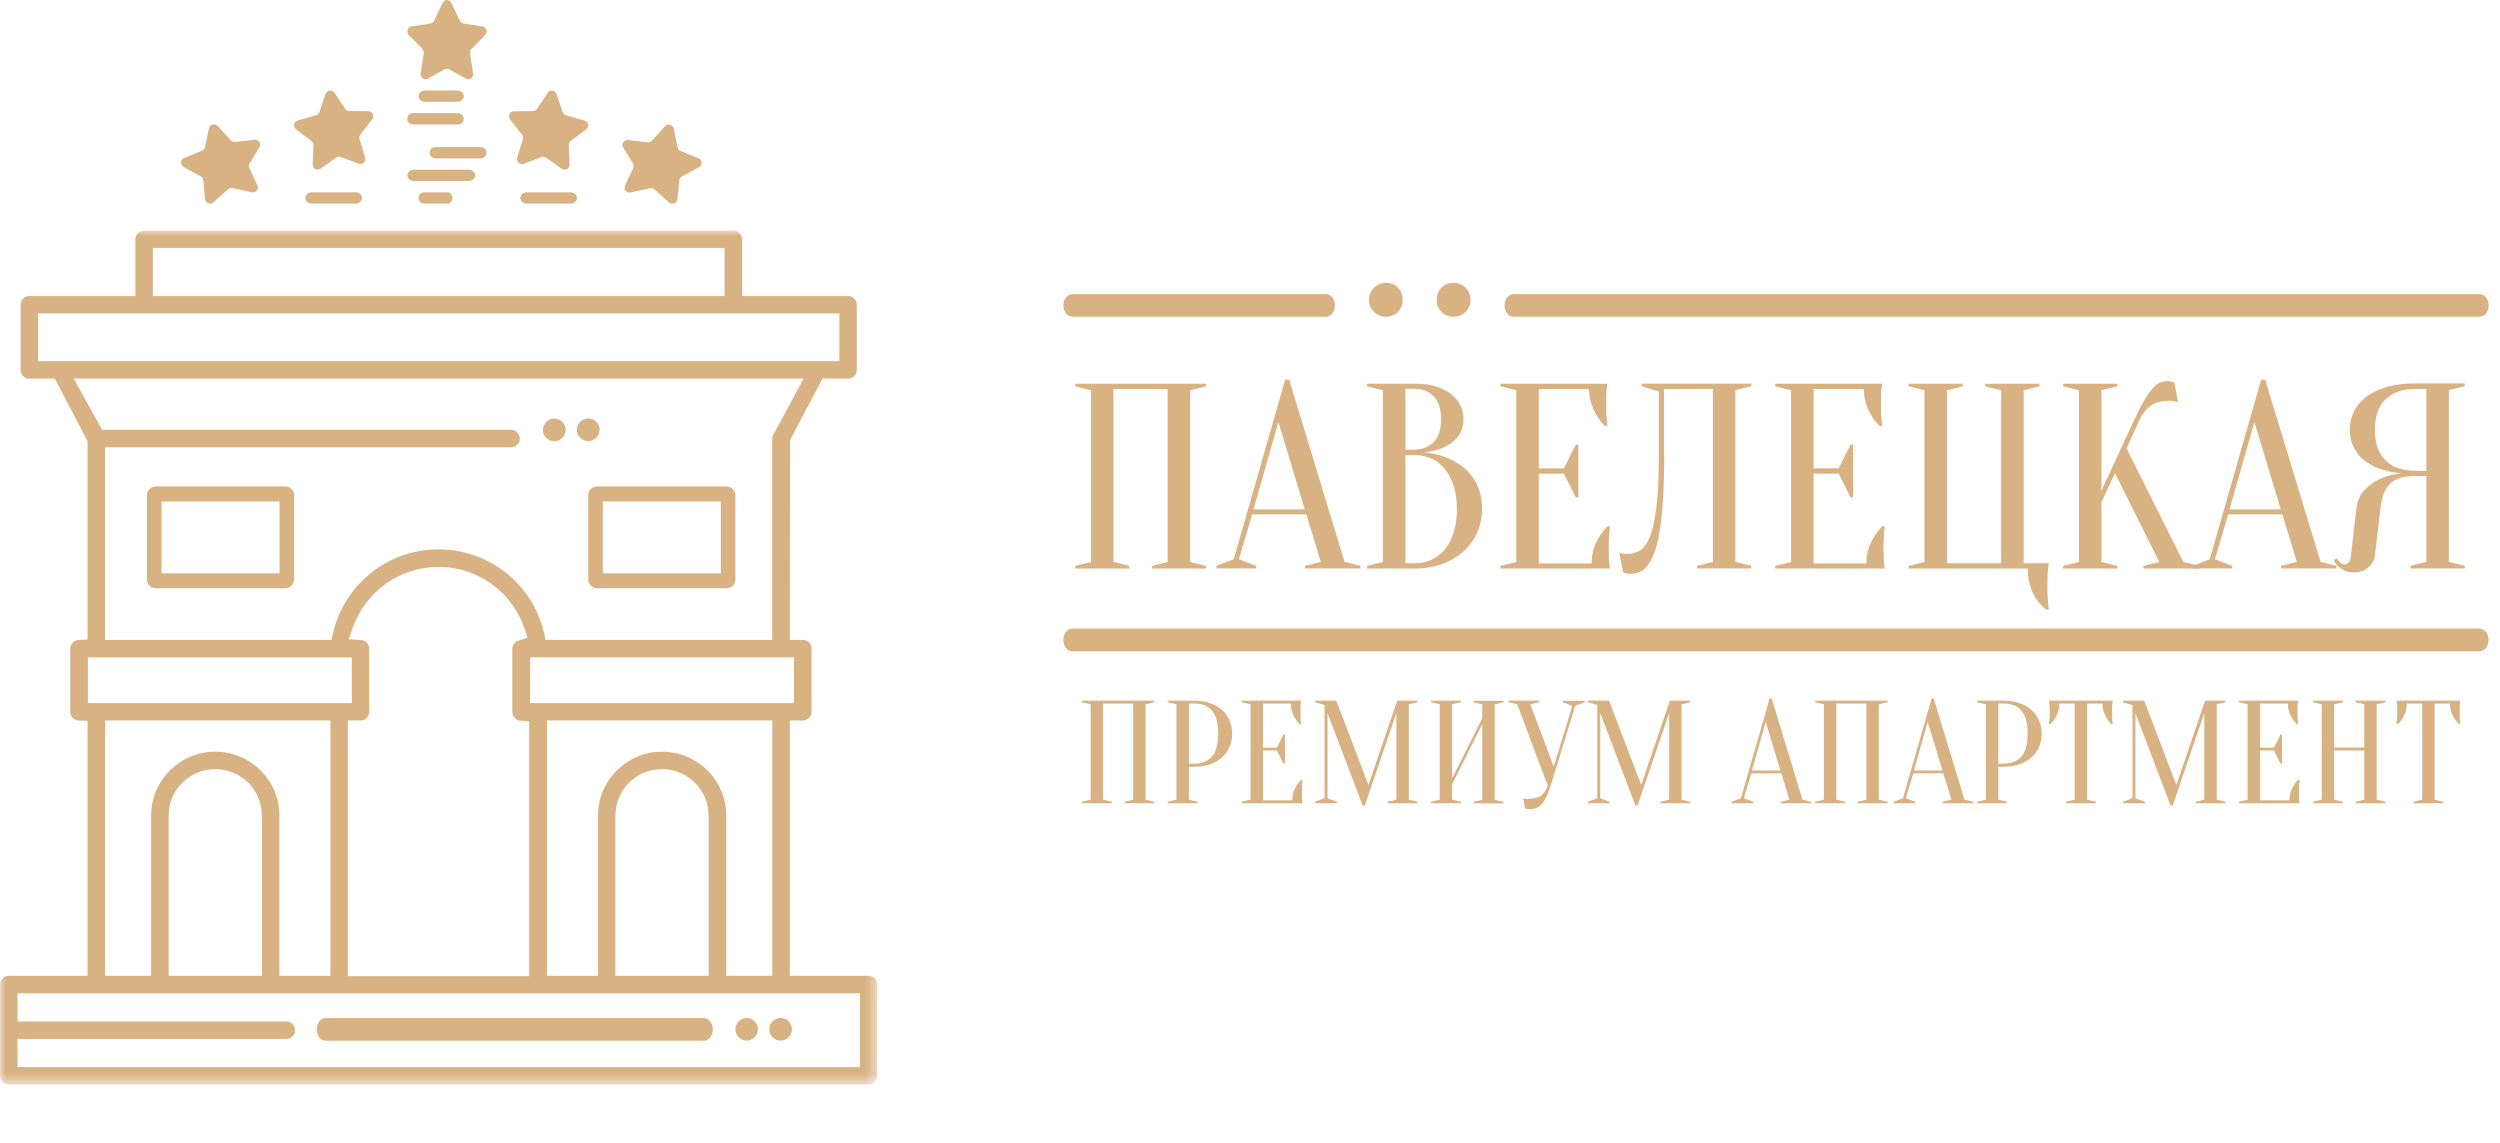 <?xml version="1.0" encoding="UTF-8"?>
<svg id="_Слой_1" data-name="Слой_1" xmlns="http://www.w3.org/2000/svg" xmlns:xlink="http://www.w3.org/1999/xlink" version="1.1" viewBox="0 0 221 101">
  <!-- Generator: Adobe Illustrator 29.6.1, SVG Export Plug-In . SVG Version: 2.1.1 Build 9)  -->
  <defs>
    <style>
      .st0 {
        mask: url(#mask);
      }

      .st1 {
        fill: #fff;
      }

      .st1, .st2 {
        fill-rule: evenodd;
      }

      .st3 {
        mask: url(#mask-2);
      }

      .st4 {
        mask: url(#mask-1);
      }

      .st2, .st5 {
        fill: #d8b283;
      }
    </style>
    <mask id="mask" x="0" y="20.38" width="77.56" height="75.49" maskUnits="userSpaceOnUse">
      <g id="b">
        <path id="a" class="st1" d="M0,20.38h77.56v75.49H0V20.38Z"/>
      </g>
    </mask>
    <mask id="mask-1" x="0" y="0" width="221" height="101" maskUnits="userSpaceOnUse">
      <g id="d">
        <path id="c" class="st1" d="M0,101h221V0H0v101Z"/>
      </g>
    </mask>
    <mask id="mask-2" x="0" y="0" width="221" height="101" maskUnits="userSpaceOnUse">
      <g id="d1" data-name="d">
        <path id="c1" data-name="c" class="st1" d="M0,101h221V0H0v101Z"/>
      </g>
    </mask>
  </defs>
  <g>
    <path class="st2" d="M27.53,12.46c.12.09.18.23.18.37l-.07,1.7c-.01.24.18.45.42.46.1,0,.19-.02.28-.08l1.38-.98c.12-.08.27-.11.41-.05l1.58.59c.23.08.48-.04.57-.27.03-.09.04-.19,0-.28l-.5-1.62c-.04-.14-.01-.29.08-.41l1.04-1.34c.15-.19.12-.47-.07-.62-.08-.06-.17-.09-.27-.1l-1.69-.02c-.15,0-.28-.08-.36-.2l-.94-1.41c-.13-.2-.41-.26-.61-.13-.08.05-.14.13-.18.23l-.54,1.61c-.05.14-.16.24-.3.28l-1.63.46c-.24.07-.37.32-.3.55.03.09.08.17.16.23l1.35,1.02h0ZM36,10.5c0,.28.22.5.49.5h4.01c.27,0,.49-.23.49-.5,0-.28-.22-.5-.49-.5h-4.01c-.27,0-.49.23-.49.5M42,15.5c0-.28-.26-.5-.58-.5h-4.83c-.32,0-.58.22-.58.5s.26.5.58.5h4.83c.32,0,.58-.22.58-.5M46.14,11.89c.09.11.12.27.08.41l-.5,1.62c-.07.23.06.48.29.56.09.03.19.03.28,0l1.58-.59c.14-.05.29-.03.41.05l1.38.98c.2.14.47.09.61-.11.06-.08.08-.18.08-.28l-.07-1.7c0-.15.06-.29.18-.37l1.35-1.02c.2-.15.24-.43.09-.62-.06-.08-.14-.13-.23-.16l-1.63-.46c-.14-.04-.25-.15-.3-.28l-.54-1.61c-.08-.23-.32-.36-.55-.28-.09.03-.18.09-.23.18l-.94,1.41c-.08.12-.22.2-.36.2l-1.69.02c-.25,0-.44.21-.43.46,0,.1.04.19.09.26l1.04,1.34h0ZM37.47,17c-.26,0-.47.22-.47.5s.21.5.47.5h2.06c.26,0,.47-.22.47-.5s-.21-.5-.47-.5h-2.06ZM37.33,4.33c.1.11.15.26.13.41l-.28,1.73c-.06.37.31.66.64.48l1.48-.82c.13-.07.28-.07.41,0l1.48.82c.32.18.7-.11.64-.48l-.28-1.73c-.02-.15.02-.3.13-.41l1.2-1.22c.26-.26.12-.73-.24-.78l-1.66-.25c-.14-.02-.27-.12-.33-.25l-.74-1.57c-.1-.22-.35-.31-.57-.22-.1.04-.17.12-.22.22l-.74,1.57c-.06.13-.19.23-.33.25l-1.66.25c-.36.05-.5.52-.24.78l1.2,1.22h0ZM55.95,14.46c.08.12.09.28.02.41l-.72,1.53c-.16.33.14.69.51.61l1.69-.37c.14-.03.3,0,.41.11l1.27,1.14c.28.25.72.08.76-.28l.16-1.67c.02-.15.1-.27.23-.34l1.51-.82c.21-.11.29-.37.18-.58-.05-.09-.13-.16-.22-.2l-1.59-.66c-.14-.05-.23-.17-.26-.32l-.34-1.65c-.07-.36-.54-.48-.78-.2l-1.14,1.26c-.1.11-.25.16-.39.15l-1.72-.2c-.37-.04-.63.35-.44.66l.88,1.44ZM27.55,17c-.3,0-.55.22-.55.5s.25.5.55.5h3.9c.3,0,.55-.22.55-.5s-.25-.5-.55-.5h-3.9ZM43,13.5c0-.28-.22-.5-.5-.5h-4.01c-.28,0-.5.22-.5.5s.22.5.5.5h4.01c.27,0,.5-.23.5-.5M40.42,9c.32,0,.58-.22.58-.5s-.26-.5-.58-.5h-2.84c-.32,0-.58.22-.58.5s.26.5.58.5h2.84ZM50.45,17h-3.9c-.3,0-.55.22-.55.5s.25.5.55.5h3.9c.3,0,.55-.22.55-.5s-.25-.5-.55-.5M28.77,92h33.47c.42,0,.77-.45.77-1s-.34-1-.77-1H28.77c-.42,0-.77.45-.77,1s.34,1,.77,1M65.44,91.82c.11.08.24.13.37.15.13.03.26.03.39,0,.06-.01.13-.03.19-.06.12-.05.23-.12.32-.21.39-.39.39-1.03,0-1.42-.05-.04-.09-.09-.15-.12-.16-.11-.35-.16-.54-.17-.27,0-.54.11-.72.29-.09.1-.16.21-.22.33-.05.12-.07.25-.07.38,0,.33.17.64.44.82"/>
    <g class="st0">
      <path class="st2" d="M76.01,94.33H1.55v-2.49h23.77c.43,0,.77-.34.77-.77,0,0,0,0,0,0,0-.43-.35-.77-.77-.77H1.55v-2.49h74.47s0,6.53,0,6.52ZM30.76,63.69h1.11c.43,0,.77-.34.77-.77v-5.57c0-.41-.32-.74-.72-.77l-1.09-.07.36-1.02c1.13-3.22,4.17-5.38,7.58-5.38,3.44,0,6.5,2.2,7.6,5.46l.27.8-.81.26c-.32.1-.54.4-.54.73v5.58c0,.4.31.74.72.77l.77.06v22.52h-16.03v-22.57h0ZM7.77,62.15h23.33v-4.03H7.77v4.03ZM23.16,72.09v14.17h-8.25v-14.17c0-2.26,1.85-4.1,4.12-4.1s4.12,1.84,4.12,4.1h0ZM19.03,66.45c-3.13,0-5.67,2.53-5.67,5.64v14.17h-4.07v-22.57h19.92v22.57h-4.51v-14.17c0-3.11-2.54-5.64-5.67-5.64h0ZM6.52,33.47h64.52l-2.72,5.04c-.04.09-.06.19-.06.29v17.77h-20.02l-.15-.64c-.43-1.86-1.42-3.55-2.83-4.84-1.77-1.63-4.09-2.53-6.49-2.53-2.41,0-4.72.9-6.49,2.53-1.41,1.29-2.4,2.98-2.83,4.84l-.15.64H9.29v-17.03h35.89c.43,0,.77-.34.77-.77,0-.43-.35-.77-.77-.77H9.03l-2.51-4.53ZM3.37,31.93h70.83v-4.22H3.37v4.22h0ZM13.51,26.17h50.54v-4.25H13.51v4.25h0ZM62.65,72.09v14.17h-8.25v-14.17c0-2.26,1.85-4.1,4.12-4.1s4.12,1.84,4.12,4.1ZM58.53,66.45c-3.13,0-5.67,2.53-5.67,5.64v14.17h-4.51v-22.57h19.92v22.57h-4.07v-14.17c0-3.11-2.54-5.64-5.67-5.64h0ZM46.86,62.15h23.33v-4.04h-23.33v4.03h0ZM76.79,86.26h-6.97v-22.57h1.15c.43,0,.77-.34.77-.77v-5.58c0-.43-.35-.77-.77-.77h-1.15l.02-17.67,2.87-5.43h2.26c.43,0,.77-.34.77-.77v-5.76c0-.43-.35-.77-.77-.77h-9.37v-5.02c0-.43-.35-.77-.77-.77H12.74c-.43,0-.77.34-.77.77v5.02H2.59c-.43,0-.77.34-.77.77v5.76c0,.43.35.77.77.77h2.26l2.89,5.53v17.53l-.79.04c-.41.02-.74.36-.74.77v5.58c0,.41.32.75.74.77l.79.04v22.53H.77c-.43,0-.77.34-.77.77v8.07c0,.42.35.77.77.77h76.01c.43,0,.77-.34.77-.77v-8.07c0-.43-.35-.77-.77-.77Z"/>
    </g>
    <path class="st2" d="M68.44,91.82c.11.08.24.13.37.15.13.03.26.03.39,0,.06-.01.13-.03.19-.06.12-.05.23-.12.32-.21.39-.39.39-1.02,0-1.42-.14-.14-.32-.23-.52-.27-.33-.06-.66.04-.9.27-.18.19-.29.44-.29.71,0,.33.17.64.44.82"/>
    <g class="st4">
      <path class="st2" d="M14.28,50.68h10.43v-6.35h-10.43v6.35ZM25.22,43h-11.45c-.43,0-.78.35-.78.78v7.44c0,.43.35.78.78.78h11.45c.43,0,.78-.35.78-.78v-7.44c0-.43-.35-.78-.78-.78ZM48.44,38.82c.06.04.12.07.18.1.18.08.39.1.58.06.19-.04.37-.13.51-.27.39-.39.39-1.02,0-1.42-.1-.09-.21-.16-.33-.22-.12-.05-.24-.07-.37-.07-.27,0-.53.1-.72.29-.09.1-.16.21-.22.33-.05.12-.07.25-.08.38,0,.33.17.64.44.82M16.23,14.77l1.51.82c.13.07.22.2.23.34l.16,1.67c.03.36.48.53.75.28l1.27-1.14c.11-.1.26-.14.41-.11l1.69.37c.36.08.67-.28.51-.61l-.72-1.53c-.06-.13-.05-.28.02-.41l.88-1.44c.19-.31-.07-.7-.44-.66l-1.72.2c-.15.02-.29-.04-.39-.15l-1.14-1.26c-.25-.27-.71-.15-.78.2l-.34,1.65c-.03.14-.13.26-.26.32l-1.59.66c-.22.09-.33.34-.24.56.04.1.11.17.2.22M51.44,38.82c.11.07.24.13.37.15.13.03.26.03.39,0,.06-.01.13-.03.19-.06.06-.02.12-.06.17-.09.46-.31.58-.93.27-1.39-.04-.05-.08-.1-.12-.15-.1-.09-.21-.16-.33-.22-.12-.05-.24-.07-.37-.07-.27,0-.53.11-.72.29-.09.1-.16.21-.22.33-.05.12-.07.25-.08.38,0,.26.11.52.3.71.04.04.09.08.14.12M53.29,50.68h10.43v-6.35h-10.43v6.35h0ZM52,43.78v7.44c0,.43.35.78.78.78h11.45c.43,0,.78-.35.78-.78v-7.44c0-.43-.35-.78-.78-.78h-11.45c-.43,0-.78.35-.78.78ZM94.8,28h22.41c.44,0,.8-.45.8-1s-.36-1-.8-1h-22.41c-.44,0-.8.45-.8,1s.36,1,.8,1M133.79,28h85.42c.44,0,.79-.45.79-1s-.35-1-.79-1h-85.42c-.44,0-.79.45-.79,1s.35,1,.79,1M94.79,57.57h124.41c.44,0,.79-.45.79-1s-.35-1-.79-1h-124.41c-.44,0-.79.45-.79,1s.36,1,.79,1"/>
    </g>
    <g class="st3">
      <path class="st2" d="M122.5,28c.45,0,.81-.15,1.09-.44.28-.29.41-.63.41-1.01,0-.45-.14-.82-.41-1.11s-.64-.44-1.08-.44c-.41,0-.77.15-1.06.44-.29.29-.44.66-.44,1.11,0,.38.15.72.44,1.01.29.29.65.44,1.06.44M128.5,28c.4,0,.78-.15,1.06-.44.29-.29.44-.63.44-1.01,0-.45-.15-.82-.44-1.11-.28-.29-.66-.45-1.06-.44-.45,0-.81.15-1.09.44-.28.29-.41.66-.41,1.11,0,.38.14.72.41,1.01.28.29.64.44,1.09.44"/>
    </g>
  </g>
  <g>
    <path class="st5" d="M98.29,70.88v.13h-2.66v-.13l.78-.19v-8.43l-.78-.19v-.13h6.42v.13l-.78.19v8.43l.78.19v.13h-2.66v-.13l.78-.19v-8.49h-2.66v8.49l.78.19Z"/>
    <path class="st5" d="M105.1,67.77v2.92l.78.19v.13h-2.66v-.13l.78-.19v-8.43l-.78-.19v-.13h2.33c.54,0,1.01.07,1.43.22.42.15.77.35,1.06.61.29.26.5.57.65.92.15.35.23.74.23,1.17s-.08.81-.23,1.17c-.15.35-.37.66-.65.92-.29.26-.64.46-1.06.61-.42.15-.9.22-1.43.22h-.45ZM105.1,67.51h.45c.68,0,1.21-.21,1.58-.62s.56-1.09.56-2.04-.19-1.62-.56-2.04c-.37-.42-.9-.62-1.58-.62h-.45v5.32Z"/>
    <path class="st5" d="M114.24,70.75c0-.36.07-.7.22-1.01.15-.31.33-.58.56-.8h.13c-.02.11-.03.23-.04.35,0,.1-.01.22-.02.34,0,.12,0,.24,0,.35,0,.16,0,.31,0,.43,0,.12.01.24.02.33,0,.1.02.19.04.27h-5.38v-.13l.78-.19v-8.43l-.78-.19v-.13h5.25c-.02.08-.03.17-.04.27,0,.09-.02.21-.02.33,0,.13,0,.27,0,.43,0,.12,0,.24,0,.36,0,.12.01.23.02.33,0,.12.02.24.04.35h-.13c-.23-.22-.41-.49-.56-.8-.15-.31-.22-.65-.22-1.01h-2.46v3.89h1.23l.58-1.17h.13v2.59h-.13l-.58-1.17h-1.23v4.41h2.59Z"/>
    <path class="st5" d="M123.51,61.94h1.81v.13l-.78.19v8.43l.78.19v.13h-2.66v-.13l.78-.19v-7.65l-2.79,8.17h-.19l-3.11-8.17v7.52l.84.32v.13h-1.94v-.13l.84-.32v-8.23l-.84-.26v-.13h1.88l2.84,7.45,2.54-7.45Z"/>
    <path class="st5" d="M128.37,69.33v1.36l.78.19v.13h-2.66v-.13l.78-.19v-8.43l-.78-.19v-.13h2.66v.13l-.78.19v6.55l2.66-5.31v-1.23l-.78-.19v-.13h2.66v.13l-.78.19v8.43l.78.19v.13h-2.66v-.13l.78-.19v-6.68l-2.66,5.31Z"/>
    <path class="st5" d="M137.36,67.75l1.63-5.35-.84-.32v-.13h1.94v.13l-.84.32-2.17,7.06c-.12.39-.25.71-.38.98-.13.26-.27.48-.41.64-.15.16-.31.28-.49.35-.18.07-.37.1-.58.1-.05,0-.1,0-.14,0-.04,0-.09-.01-.13-.02-.04,0-.08-.02-.12-.04l-.19-.91s.07.03.12.04c.04,0,.09.02.13.02.04,0,.09,0,.14,0,.55,0,.96-.1,1.22-.31.26-.21.45-.49.57-.86l-2.7-7.19-.78-.19v-.13h2.72v.13l-.78.19,2.06,5.48Z"/>
    <path class="st5" d="M147.62,61.94h1.81v.13l-.78.19v8.43l.78.19v.13h-2.66v-.13l.78-.19v-7.65l-2.79,8.17h-.19l-3.11-8.17v7.52l.84.32v.13h-1.94v-.13l.84-.32v-8.23l-.84-.26v-.13h1.88l2.84,7.45,2.54-7.45Z"/>
    <path class="st5" d="M157.47,68.36h-2.66l-.65,2.2.84.32v.13h-1.94v-.13l.84-.32,2.53-8.81h.19l2.72,8.94.78.19v.13h-2.72v-.13l.78-.19-.71-2.33ZM154.88,68.11h2.51l-1.3-4.29-1.22,4.29Z"/>
    <path class="st5" d="M163.11,70.88v.13h-2.66v-.13l.78-.19v-8.43l-.78-.19v-.13h6.42v.13l-.78.19v8.43l.78.19v.13h-2.66v-.13l.78-.19v-8.49h-2.66v8.49l.78.19Z"/>
    <path class="st5" d="M171.79,68.36h-2.66l-.65,2.2.84.32v.13h-1.94v-.13l.84-.32,2.53-8.81h.19l2.72,8.94.78.19v.13h-2.72v-.13l.78-.19-.71-2.33ZM169.2,68.11h2.51l-1.3-4.29-1.22,4.29Z"/>
    <path class="st5" d="M176.65,67.77v2.92l.78.19v.13h-2.66v-.13l.78-.19v-8.43l-.78-.19v-.13h2.33c.54,0,1.01.07,1.43.22.42.15.77.35,1.06.61.29.26.5.57.66.92.15.35.23.74.23,1.17s-.08.81-.23,1.17c-.15.35-.37.66-.66.92-.29.26-.64.46-1.06.61-.42.15-.9.22-1.43.22h-.45ZM176.65,67.51h.45c.68,0,1.21-.21,1.58-.62.37-.42.56-1.09.56-2.04s-.19-1.62-.56-2.04c-.37-.42-.9-.62-1.58-.62h-.45v5.32Z"/>
    <path class="st5" d="M184.5,70.69l.78.19v.13h-2.66v-.13l.78-.19v-8.49h-1.36c0,.36-.07.7-.22,1.01-.15.31-.33.58-.56.8h-.13c0-.11.02-.23.03-.35,0-.1.02-.21.03-.33s.01-.24.01-.36c0-.16,0-.31-.01-.43,0-.12-.02-.24-.03-.33,0-.1-.02-.19-.03-.27h5.64c-.02.08-.03.17-.04.27,0,.09-.02.21-.02.33,0,.13,0,.27,0,.43,0,.12,0,.24,0,.36,0,.12.01.23.02.33,0,.12.02.24.04.35h-.13c-.22-.22-.41-.49-.56-.8-.15-.31-.22-.65-.22-1.01h-1.36v8.49Z"/>
    <path class="st5" d="M194.93,61.94h1.81v.13l-.78.19v8.43l.78.19v.13h-2.66v-.13l.78-.19v-7.65l-2.79,8.17h-.19l-3.11-8.17v7.52l.84.32v.13h-1.94v-.13l.84-.32v-8.23l-.84-.26v-.13h1.88l2.84,7.45,2.54-7.45Z"/>
    <path class="st5" d="M202.38,70.75c0-.36.07-.7.22-1.01.15-.31.33-.58.56-.8h.13c-.02.11-.03.23-.04.35,0,.1-.01.22-.02.34,0,.12,0,.24,0,.35,0,.16,0,.31,0,.43,0,.12.01.24.02.33,0,.1.02.19.04.27h-5.38v-.13l.78-.19v-8.43l-.78-.19v-.13h5.25c-.02.08-.03.17-.04.27,0,.09-.02.21-.02.33,0,.13,0,.27,0,.43,0,.12,0,.24,0,.36,0,.12.01.23.02.33,0,.12.02.24.04.35h-.13c-.23-.22-.41-.49-.56-.8-.15-.31-.22-.65-.22-1.01h-2.46v3.89h1.23l.58-1.17h.13v2.59h-.13l-.58-1.17h-1.23v4.41h2.59Z"/>
    <path class="st5" d="M206.34,66.35v4.34l.78.19v.13h-2.66v-.13l.78-.19v-8.43l-.78-.19v-.13h2.66v.13l-.78.19v3.82h2.66v-3.82l-.78-.19v-.13h2.66v.13l-.78.19v8.43l.78.19v.13h-2.66v-.13l.78-.19v-4.34h-2.66Z"/>
    <path class="st5" d="M215.22,70.69l.78.19v.13h-2.66v-.13l.78-.19v-8.49h-1.36c0,.36-.07.7-.22,1.01-.15.31-.33.58-.56.8h-.13c0-.11.02-.23.03-.35,0-.1.02-.21.03-.33s.01-.24.01-.36c0-.16,0-.31-.01-.43,0-.12-.02-.24-.03-.33,0-.1-.02-.19-.03-.27h5.64c-.02.08-.03.17-.04.27,0,.09-.02.21-.02.33,0,.13,0,.27,0,.43,0,.12,0,.24,0,.36,0,.12.01.23.02.33,0,.12.02.24.04.35h-.13c-.22-.22-.41-.49-.56-.8-.15-.31-.22-.65-.22-1.01h-1.36v8.49Z"/>
  </g>
  <g>
    <path class="st5" d="M99.84,50.03v.23h-4.79v-.23l1.4-.35v-15.18l-1.4-.35v-.23h11.56v.23l-1.4.35v15.18l1.4.35v.23h-4.79v-.23l1.4-.35v-15.29h-4.79v15.29l1.4.35Z"/>
    <path class="st5" d="M115.48,45.47h-4.79l-1.17,3.97,1.52.58v.23h-3.5v-.23l1.52-.58,4.55-15.88h.35l4.9,16.11,1.4.35v.23h-4.9v-.23l1.4-.35-1.28-4.2ZM110.81,45.03h4.53l-2.33-7.73-2.2,7.73Z"/>
    <path class="st5" d="M120.85,50.26v-.23l1.4-.35v-15.18l-1.4-.35v-.23h4.2c.73,0,1.37.08,1.9.25s.98.39,1.34.68c.36.29.63.62.81,1,.18.38.27.79.27,1.23,0,.34-.05.65-.15.91-.1.27-.23.49-.4.69-.16.19-.35.37-.56.51s-.42.27-.64.36c-.51.23-1.1.38-1.75.44.96.09,1.82.33,2.57.72.33.17.64.38.95.62.3.24.58.54.82.89.24.35.44.76.58,1.21.15.46.22.98.22,1.58,0,.73-.14,1.42-.42,2.05-.28.64-.68,1.19-1.2,1.67-.52.47-1.15.85-1.88,1.12-.73.27-1.55.41-2.45.41h-4.2ZM124.24,39.75h.82c.7-.02,1.26-.25,1.69-.69.43-.44.64-1.11.64-2s-.21-1.56-.64-2.01c-.43-.45-.99-.68-1.69-.68h-.82v5.37ZM124.24,40.22v9.57h.82c.53,0,1.02-.1,1.47-.3.45-.2.84-.51,1.18-.91s.6-.9.79-1.49c.19-.59.29-1.28.29-2.08s-.1-1.49-.29-2.08c-.2-.59-.46-1.09-.79-1.49s-.73-.71-1.18-.91c-.45-.2-.94-.3-1.47-.3h-.82Z"/>
    <path class="st5" d="M140.7,49.79c0-.65.13-1.26.4-1.82.26-.56.6-1.04,1-1.45h.23c-.03.2-.05.41-.07.63-.02.19-.03.39-.04.61,0,.22-.01.43-.01.63,0,.3,0,.56.01.78,0,.23.02.42.04.6.01.19.04.35.07.49h-9.69v-.23l1.4-.35v-15.18l-1.4-.35v-.23h9.46c-.03.14-.05.3-.07.49-.02.17-.03.37-.03.6,0,.23-.01.49-.01.78,0,.22,0,.43.01.64,0,.21.02.41.03.6.02.22.04.43.07.63h-.23c-.41-.4-.74-.89-1-1.45-.26-.56-.4-1.17-.4-1.82h-4.44v7.01h2.22l1.05-2.1h.23v4.67h-.23l-1.05-2.1h-2.22v7.94h4.67Z"/>
    <path class="st5" d="M147.12,40.22c0,1.51-.04,2.82-.11,3.93-.07,1.11-.17,2.06-.3,2.84-.13.78-.29,1.41-.48,1.9-.19.49-.39.87-.61,1.14-.22.27-.45.46-.69.55s-.49.14-.74.14c-.09,0-.18,0-.26-.01-.08,0-.16-.02-.23-.04-.08-.02-.15-.04-.21-.07l-.35-1.75c.06.03.13.05.21.07.08.02.16.03.23.04s.16.01.26.01c.41,0,.78-.1,1.12-.3.34-.2.64-.61.89-1.23.25-.61.44-1.5.58-2.65.14-1.15.21-2.68.21-4.58v-5.6l-1.52-.47v-.23h9.69v.23l-1.4.35v15.18l1.4.35v.23h-4.79v-.23l1.4-.35v-15.29h-4.32v5.84Z"/>
    <path class="st5" d="M164.99,49.79c0-.65.13-1.26.4-1.82.26-.56.6-1.04,1-1.45h.23c-.03.2-.05.41-.07.63-.02.19-.03.39-.04.61,0,.22-.01.43-.01.63,0,.3,0,.56.01.78,0,.23.02.42.04.6.01.19.04.35.07.49h-9.69v-.23l1.4-.35v-15.18l-1.4-.35v-.23h9.46c-.03.14-.05.3-.07.49-.02.17-.03.37-.03.6,0,.23-.01.49-.01.78,0,.22,0,.43.01.64,0,.21.02.41.03.6.02.22.04.43.07.63h-.23c-.41-.4-.74-.89-1-1.45-.26-.56-.4-1.17-.4-1.82h-4.44v7.01h2.22l1.05-2.1h.23v4.67h-.23l-1.05-2.1h-2.22v7.94h4.67Z"/>
    <path class="st5" d="M168.72,50.26v-.23l1.4-.35v-15.18l-1.4-.35v-.23h4.79v.23l-1.4.35v15.29h4.79v-15.29l-1.4-.35v-.23h4.79v.23l-1.4.35v15.29h2.22c-.03.19-.05.39-.07.61-.02.19-.03.4-.04.63s-.01.48-.01.75c0,.23,0,.47.01.72s.02.48.04.68c.02.25.04.48.07.7h-.23c-.53-.4-.93-.92-1.21-1.54-.28-.62-.42-1.32-.42-2.08h-10.51Z"/>
    <path class="st5" d="M185.77,44.38v5.3l1.4.35v.23h-4.79v-.23l1.4-.35v-15.18l-1.4-.35v-.23h4.79v.23l-1.4.35v8.87l2.92-6.3c.31-.67.6-1.22.85-1.66s.5-.78.72-1.04.45-.44.67-.54c.22-.1.44-.15.68-.15.06,0,.12,0,.19.02s.12.03.19.05c.06.02.13.03.21.05l.35,1.75c-.08-.02-.16-.03-.23-.05-.08-.02-.16-.03-.26-.05-.09-.02-.2-.02-.33-.02-.7,0-1.25.16-1.65.47-.4.31-.71.7-.92,1.17l-1.17,2.57,5.02,10.04,1.4.35v.23h-4.93v-.23l1.4-.35-3.92-7.85-1.19,2.55Z"/>
    <path class="st5" d="M201.76,45.47h-4.79l-1.17,3.97,1.52.58v.23h-3.5v-.23l1.52-.58,4.55-15.88h.35l4.9,16.11,1.4.35v.23h-4.9v-.23l1.4-.35-1.28-4.2ZM197.09,45.03h4.53l-2.33-7.73-2.2,7.73Z"/>
    <path class="st5" d="M217.88,33.91v.23l-1.4.35v15.18l1.4.35v.23h-4.79v-.23l1.4-.35v-7.59h-.93c-.53,0-.98.05-1.35.16-.37.11-.68.28-.92.51s-.43.53-.57.9c-.14.37-.24.81-.3,1.34l-.47,4.09c-.05.4-.24.76-.57,1.06-.33.3-.77.46-1.3.46-.33,0-.6-.05-.82-.16-.22-.11-.4-.23-.54-.35-.17-.16-.3-.33-.4-.54l.23-.23c.06.12.13.23.21.3.08.08.16.14.23.2.08.05.16.08.26.08.14,0,.26-.06.37-.19.11-.12.18-.33.21-.63l.47-4.09c.08-.72.33-1.28.75-1.7.42-.42.87-.74,1.35-.96.56-.25,1.18-.41,1.87-.49-.86-.08-1.62-.26-2.29-.56-.28-.12-.56-.28-.83-.47-.27-.19-.51-.42-.72-.69s-.38-.58-.51-.93c-.13-.35-.2-.75-.2-1.2,0-.56.12-1.09.35-1.58.23-.49.59-.92,1.07-1.3s1.09-.67,1.82-.89c.73-.22,1.6-.33,2.59-.33h4.32ZM209.94,38c0,1.17.31,2.06.93,2.69.62.62,1.52.93,2.69.93h.93v-7.24h-.93c-1.17,0-2.06.31-2.69.93s-.93,1.52-.93,2.69Z"/>
  </g>
</svg>